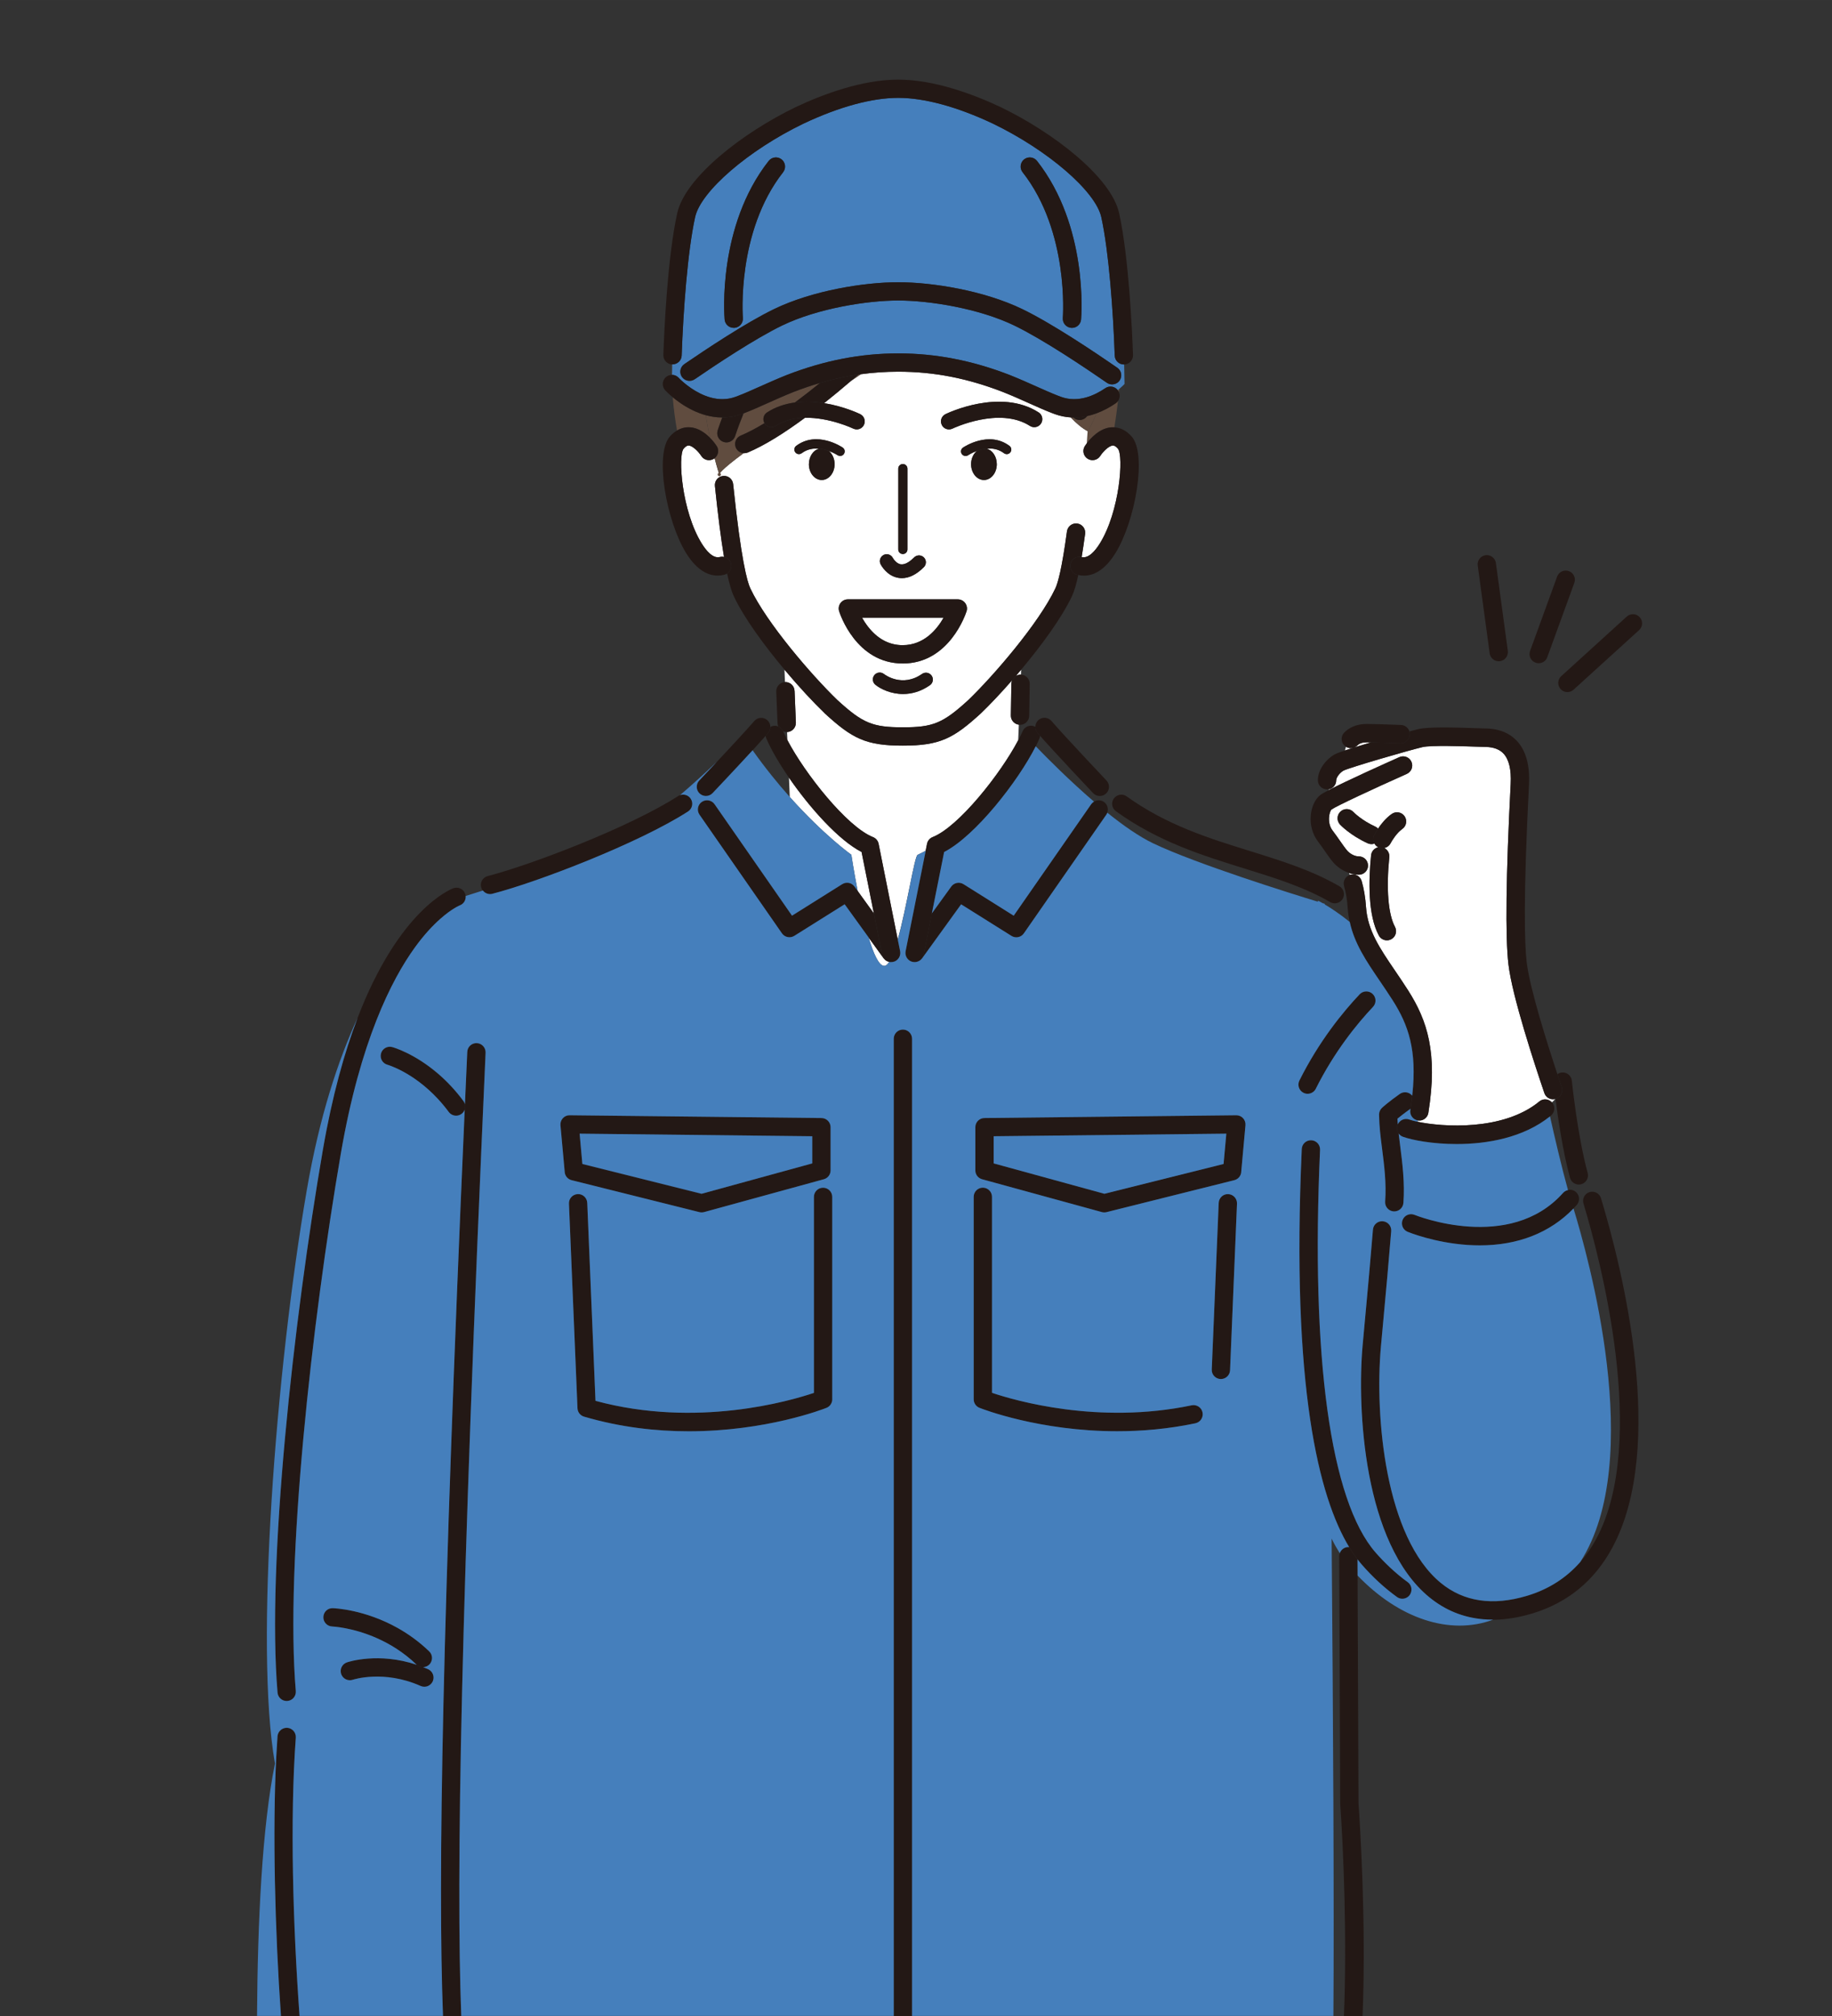 <?xml version="1.0" encoding="UTF-8"?><svg id="_レイヤー_6" xmlns="http://www.w3.org/2000/svg" width="200mm" height="220mm" viewBox="0 0 566.93 623.62"><rect x="0" y="0" width="566.93" height="623.62" fill="#333333" stroke="none"/><path d="M414.74,558.01c0-.06,0-.13,0-.19l-.31-76.39c0-.33.07-.64.17-.94-.88-1.4-1.73-2.9-2.52-4.51.48,57.1.79,113.28.55,147.64h3.29c.97-24.29-.15-51.39-1.16-65.61Z" style="fill:none;"/><path d="M243.58,226.45s-.08,0-.12,0c-.38,0-.75-.08-1.09-.22.36.84.8,1.75,1.31,2.72l-.1-2.5h0Z" style="fill:none;"/><path d="M237.15,228.45c-.12-.28-.18-.56-.2-.85-1.12,1.26-2.53,2.82-4.06,4.48,3.91,5.52,7.83,10.33,11.51,14.45l-.24-5.98c-3.04-4.42-5.53-8.7-7-12.11Z" style="fill:none;"/><path d="M213.57,132.18c2.52.19,4.63,1.74,6.09,3.2-.44-2.11-.87-4.44-1.25-6.95-2.99-.83-5.64-2.25-7.74-3.68-.96-.65-1.78-1.29-2.48-1.87.28,3.58.74,7.02,1.33,10.3,1.51-.9,2.96-1.07,4.05-.99Z" style="fill:#604c3f;"/><path d="M208.03,112.72s0,0-.01,0c-.04,0-.07-.01-.11-.01-.02,1.08-.02,2.16,0,3.25.02,0,.03,0,.05,0,.02-1.02.04-2.1.07-3.24Z" style="fill:#604c3f;"/><path d="M345.25,124.75c-1.67,1.14-3.7,2.27-5.96,3.11-1.4,3.55-2.68,5.54-2.68,5.54-.01,0-.03-.02-.05-.03-.09,1.46-.18,2.74-.24,3.75,1.2-1.59,3.98-4.67,7.6-4.94.29-.02.61-.02.94,0,.42-2.65.8-5.39,1.12-8.18-.19.28-.44.54-.74.74Z" style="fill:#604c3f;"/><path d="M346,120.81c.11.16.2.33.27.51.03-.33.06-.66.09-1-.14.12-.3.25-.45.38.03.04.06.07.09.11Z" style="fill:#604c3f;"/><path d="M275.02,297.51c-.15-.04-.29-.09-.43-.15-.05-.02-.1-.04-.15-.07-.17-.09-.34-.2-.49-.32-.02-.02-.05-.05-.07-.07-.13-.12-.25-.25-.36-.39-.02-.02-.04-.04-.06-.06l-4.67-6.46c1.49,5,3.17,8.76,4.83,8.8.52.01,1.04-.44,1.55-1.23,0,0,0,0,0,0-.05-.01-.1-.03-.15-.04Z" style="fill:#fff;"/><path d="M266.63,263.55c-7.02-3.59-16-13.59-22.47-22.99l.24,5.98c10.56,11.83,19.05,17.87,19.05,17.87,0,0,.75,5,1.96,11.19l5.02,6.95-3.8-19Z" style="fill:#fff;"/><path d="M245.89,213.71l.4,9.79c.06,1.56-1.15,2.88-2.72,2.95l.1,2.5c5.41,10.34,18.42,26.8,26.48,29.99.9.35,1.55,1.14,1.74,2.08l5.92,29.62c2.82-10.04,5.18-25.85,6.17-26.23.82-.38,1.64-.79,2.46-1.24l.43-2.15c.19-.94.84-1.73,1.74-2.08,8.06-3.19,21.07-19.65,26.48-29.99l.2-4.77c-1.41-.18-2.5-1.39-2.48-2.84l.16-9.86c0-.38.09-.73.23-1.06-3.5,4-6.89,7.57-9.65,10.23-8.49,7.76-12.67,10-24.18,10s-15.69-2.24-24.12-9.95c-.03-.03-.06-.06-.09-.09-3.47-3.34-7.95-8.15-12.4-13.44l.16,3.82h0c1.57-.06,2.88,1.15,2.95,2.72Z" style="fill:#fff;"/><path d="M315.82,208.69h.05s.05,0,.07,0l.06-1.53c-.55.66-1.1,1.31-1.65,1.95.43-.26.93-.42,1.47-.42Z" style="fill:#fff;"/><path d="M340.33,168.15c6.22-9.97,7.45-27.21,5.61-29.36-.87-1.01-1.41-.97-1.59-.96-1.28.09-3.07,1.97-3.87,3.22-.85,1.31-2.6,1.69-3.91.85-1.31-.84-1.7-2.59-.86-3.9.08-.12.29-.45.62-.88.07-1.01.15-2.29.24-3.75-1.66-.88-3.42-2.35-5.24-4.26-1.59-.1-3.24-.41-4.91-1.02-.34-.12-.68-.25-1.03-.39-2.2-.85-4.5-1.88-6.93-2.97-2.55-1.14-5.2-2.33-8.12-3.49-11.05-4.27-21.34-6.27-32.37-6.27-3.92,0-7.75.27-11.56.78-1.01.7-2.03,1.39-3.07,2.08-2.77,2.38-5.55,4.68-8.31,6.87,6.11.98,10.82,3.23,11.18,3.41,1.23.6,1.74,2.09,1.14,3.32-.43.88-1.31,1.39-2.23,1.39-.36,0-.73-.08-1.08-.25-.1-.05-7.34-3.49-14.92-3.34-6.41,4.72-12.49,8.55-17.7,10.74-.36.15-.73.22-1.1.22-.07,0-.14-.01-.21-.02-7.28,5.38-7.55,6.43-7.52,6.59,0,.02,0,.03,0,.03,0,0,0,0,0-.03-.07-.19-.67-2.02-1.45-5.03-.07.06-.13.12-.21.17-1.32.84-3.07.45-3.91-.86-.81-1.25-2.59-3.13-3.87-3.22-.18-.01-.72-.05-1.59.96-1.84,2.15-.61,19.38,5.61,29.36,1.37,2.2,3.46,4.71,5.6,4.15.43-.11.87-.11,1.28-.02-.93-5.58-1.86-12.86-2.81-21.93-.16-1.56.97-2.95,2.53-3.11,1.56-.16,2.95.97,3.11,2.53,2.43,23.41,4.36,30.23,5.3,32.22,5.08,10.77,19.1,27,26.97,34.59,7.82,7.15,10.86,8.42,20.24,8.42s12.42-1.27,20.29-8.46c7.83-7.54,21.85-23.78,26.92-34.54.77-1.63,2.01-6.01,3.58-17.61.21-1.55,1.64-2.64,3.19-2.43,1.55.21,2.64,1.64,2.43,3.19-.36,2.65-.72,5.04-1.07,7.17,2.13.54,4.22-1.96,5.59-4.16ZM292.58,128.12c.69-.34,17.01-8.14,28.84-.54,1.15.74,1.49,2.28.74,3.43-.74,1.15-2.28,1.48-3.43.75-9.46-6.09-23.84.76-23.98.83-.35.17-.72.25-1.08.25-.92,0-1.8-.51-2.23-1.4-.6-1.23-.09-2.71,1.14-3.31ZM308.47,143.58c0,2.7-1.78,4.9-3.98,4.9s-3.98-2.19-3.98-4.9c0-1.73.73-3.24,1.83-4.11-1.61.59-2.71,1.31-2.74,1.33-.24.17-.52.25-.8.25-.45,0-.9-.22-1.17-.62-.44-.65-.27-1.53.37-1.97.32-.22,7.99-5.33,14.39-.53.63.47.75,1.36.28,1.98-.47.63-1.36.75-1.98.28-1.73-1.3-3.65-1.58-5.4-1.41,1.81.46,3.17,2.43,3.17,4.79ZM246.39,137.93c6.4-4.8,14.07.31,14.39.53.65.44.82,1.32.37,1.97-.27.4-.72.62-1.17.62-.27,0-.55-.08-.79-.24-.03-.02-1.11-.73-2.71-1.31,1.08.88,1.79,2.38,1.79,4.08,0,2.7-1.78,4.9-3.98,4.9s-3.98-2.19-3.98-4.9c0-2.35,1.35-4.32,3.15-4.79-1.75-.16-3.66.12-5.38,1.41-.63.47-1.51.34-1.98-.28-.47-.63-.34-1.51.28-1.98ZM278.76,174.57c1.44.21,3.04-1.05,4.13-2.14.83-.83,2.18-.83,3.01,0,.83.83.83,2.18,0,3.01-2.27,2.27-4.54,3.41-6.79,3.41-.34,0-.68-.03-1.03-.08-3.59-.56-5.38-3.86-5.57-4.23-.54-1.04-.12-2.33.92-2.86,1.04-.53,2.31-.13,2.86.91.03.06,1,1.77,2.47,1.99ZM287.77,211.96c-2.86,2-5.73,2.72-8.31,2.72-3.77,0-6.93-1.54-8.56-2.85-.92-.73-1.06-2.07-.33-2.99.73-.91,2.06-1.06,2.98-.34.25.19,5.63,4.27,11.78-.03.96-.67,2.29-.44,2.96.52.67.96.44,2.29-.52,2.96ZM279.36,205.24c-14.48,0-19.48-15.5-19.68-16.16-.27-.86-.11-1.8.42-2.52s1.38-1.15,2.28-1.15h34.02c.9,0,1.75.43,2.29,1.16.53.73.69,1.67.42,2.53-.21.66-5.27,16.15-19.74,16.15ZM280.81,169.96c0,.78-.63,1.42-1.42,1.42s-1.42-.63-1.42-1.42v-25c0-.78.63-1.42,1.42-1.42s1.42.63,1.42,1.42v25Z" style="fill:#fff;"/><path d="M268.52,193.74c2.97,3.87,6.62,5.84,10.84,5.84,6.61,0,10.61-4.92,12.64-8.5h-25.24c.47.84,1.06,1.76,1.75,2.67Z" style="fill:#fff;"/><path d="M336.57,133.37s.03.02.05.03c0,0,1.28-1.98,2.68-5.54-.92.34-1.87.62-2.86.84-.39.57-.99,1-1.72,1.16-.2.04-.41.07-.61.07-.73,0-1.42-.29-1.93-.78-.28,0-.56-.02-.85-.04,1.82,1.91,3.58,3.38,5.24,4.26Z" style="fill:#604c3f;"/><path d="M266.4,115.76c-.26.03-.52.06-.77.1-.76.67-1.53,1.33-2.29,1.98,1.03-.69,2.05-1.39,3.07-2.08Z" style="fill:#604c3f;"/><path d="M230.11,140.18c-1.03-.08-1.98-.71-2.4-1.72-.61-1.44.07-3.11,1.52-3.71,2.27-.95,4.74-2.26,7.35-3.84-.66-1.14-.32-2.61.8-3.33,2.72-1.75,5.67-2.67,8.62-3.07,2.53-1.88,5.12-3.9,7.74-6.03-2.69.79-5.4,1.71-8.17,2.78-2.9,1.15-5.54,2.33-8.09,3.48-2.43,1.09-4.73,2.12-6.93,2.97-.15.06-.3.11-.45.17-.93,2.29-1.81,4.63-2.61,7.04-.4,1.19-1.5,1.94-2.69,1.94-.3,0-.6-.05-.9-.15-1.49-.49-2.29-2.1-1.79-3.59.45-1.34.92-2.67,1.41-3.97-1.78,0-3.49-.27-5.1-.71.38,2.51.81,4.84,1.25,6.95,1.21,1.21,1.98,2.37,2.14,2.62.79,1.24.48,2.86-.66,3.75.78,3.01,1.38,4.83,1.45,5.03-.02-.16.25-1.22,7.52-6.59Z" style="fill:#604c3f;"/><path d="M222.59,146.77s0,.03,0,.03" style="fill:none; stroke:#604c3f; stroke-linecap:round; stroke-linejoin:round;"/><path d="M300.51,143.58c0,2.7,1.78,4.9,3.98,4.9s3.98-2.19,3.98-4.9c0-2.36-1.36-4.34-3.17-4.79-1.08.1-2.09.37-2.96.69-1.1.87-1.83,2.38-1.83,4.11Z" style="fill:#231815;"/><path d="M250.32,143.58c0,2.7,1.78,4.9,3.98,4.9s3.98-2.19,3.98-4.9c0-1.71-.71-3.21-1.79-4.08-.88-.32-1.91-.6-3.01-.7-1.8.47-3.15,2.43-3.15,4.79Z" style="fill:#231815;"/><path d="M242.36,226.21s0,.01,0,.02c.34.14.7.22,1.09.22.04,0,.08,0,.12,0h0c1.56-.06,2.78-1.38,2.72-2.95l-.4-9.79c-.06-1.56-1.37-2.77-2.95-2.72h0c-1.56.06-2.78,1.38-2.72,2.95l.4,9.79c.01.35.1.68.23.99.65.27,1.2.79,1.5,1.49Z" style="fill:#231815;"/><path d="M315.82,208.69c-.54,0-1.04.16-1.47.42-.38.44-.76.87-1.13,1.3-.14.33-.22.68-.23,1.06l-.16,9.86c-.02,1.46,1.06,2.66,2.48,2.84.1.01.2.03.31.04h.05c1.54,0,2.81-1.24,2.83-2.79l.16-9.86c.02-1.54-1.19-2.81-2.72-2.87-.02,0-.05,0-.07,0h-.05Z" style="fill:#231815;"/><path d="M255.18,220.61s.06.06.09.09c8.43,7.71,12.62,9.95,24.12,9.95s15.69-2.24,24.18-10c2.76-2.65,6.15-6.23,9.65-10.23.38-.43.75-.86,1.13-1.3.55-.64,1.1-1.29,1.65-1.95,6.31-7.52,12.55-16.01,15.74-22.78.66-1.4,1.31-3.57,1.95-6.53-.12-.03-.26-.04-.38-.07-1.52-.39-2.43-1.94-2.04-3.45.39-1.52,1.94-2.43,3.45-2.04,0,0,0,0,.01,0,.36-2.14.71-4.52,1.07-7.17.21-1.55-.88-2.98-2.43-3.19-1.55-.21-2.98.88-3.19,2.43-1.57,11.6-2.82,15.98-3.58,17.61-5.08,10.76-19.1,27-26.92,34.54-7.87,7.2-10.91,8.46-20.29,8.46s-12.42-1.27-20.24-8.42c-7.88-7.58-21.9-23.82-26.97-34.59-.94-1.98-2.87-8.81-5.3-32.22-.16-1.56-1.55-2.69-3.11-2.53-1.56.16-2.69,1.56-2.53,3.11.94,9.08,1.87,16.35,2.81,21.93,1.02.21,1.89.98,2.17,2.06.31,1.21-.22,2.43-1.21,3.08.68,3.19,1.36,5.52,2.04,6.98,3.19,6.77,9.43,15.27,15.74,22.78,4.45,5.3,8.93,10.1,12.4,13.44Z" style="fill:#231815;"/><path d="M343.93,132.18c-3.62.27-6.4,3.35-7.6,4.94-.33.43-.55.76-.62.88-.84,1.32-.45,3.06.86,3.9,1.32.84,3.07.46,3.91-.85.8-1.25,2.59-3.13,3.87-3.22.18-.01.72-.05,1.59.96,1.84,2.15.61,19.38-5.61,29.36-1.37,2.2-3.46,4.69-5.59,4.16,0,0,0,0-.01,0-1.51-.39-3.06.52-3.45,2.04-.39,1.52.52,3.06,2.04,3.45.12.03.25.05.38.07.54.12,1.11.2,1.73.2,2.83,0,6.36-1.49,9.77-6.99,6.1-9.85,9.8-30.5,5.04-36-1.86-2.15-3.81-2.79-5.35-2.89-.33-.02-.65-.03-.94,0Z" style="fill:#231815;"/><path d="M226.22,174.34c-.28-1.08-1.15-1.85-2.17-2.06-.41-.09-.85-.09-1.28.02-2.14.56-4.23-1.95-5.6-4.15-6.22-9.97-7.45-27.21-5.61-29.36.87-1.01,1.41-.97,1.59-.96,1.28.09,3.06,1.97,3.87,3.22.84,1.32,2.59,1.7,3.91.86.08-.05.14-.11.21-.17,1.14-.89,1.45-2.5.66-3.75-.16-.25-.93-1.41-2.14-2.62-1.46-1.46-3.57-3.01-6.09-3.2-1.09-.08-2.53.09-4.05.99-.74.44-1.5,1.04-2.25,1.9-4.76,5.5-1.06,26.15,5.04,36,3.41,5.5,6.94,6.99,9.77,6.99.76,0,1.46-.11,2.1-.27.3-.08.57-.21.82-.37,1-.64,1.53-1.87,1.21-3.08Z" style="fill:#231815;"/><path d="M279.4,143.54c-.78,0-1.42.63-1.42,1.42v25c0,.78.63,1.42,1.42,1.42s1.42-.63,1.42-1.42v-25c0-.78-.63-1.42-1.42-1.42Z" style="fill:#231815;"/><path d="M255.03,124.71c2.75-2.19,5.54-4.49,8.31-6.87.77-.66,1.53-1.32,2.29-1.98-3.96.58-7.9,1.44-11.9,2.61-2.62,2.13-5.21,4.16-7.74,6.03,3.12-.42,6.22-.25,9.04.2Z" style="fill:#231815;"/><path d="M240.05,131.75c-1.15.74-2.69.41-3.43-.75-.02-.03-.03-.07-.05-.1-2.61,1.58-5.08,2.89-7.35,3.84-1.44.61-2.12,2.27-1.52,3.71.43,1.02,1.38,1.64,2.4,1.72.07,0,.14.02.21.02.37,0,.74-.07,1.1-.22,5.21-2.19,11.3-6.01,17.7-10.74-3.12.06-6.3.73-9.07,2.51Z" style="fill:#231815;"/><path d="M334.71,129.85c.73-.16,1.32-.59,1.72-1.16-1.29.28-2.63.46-4.01.46-.08,0-.16,0-.25-.01.52.49,1.2.78,1.93.78.2,0,.4-.02.61-.07Z" style="fill:#231815;"/><path d="M222.1,133.11c-.5,1.49.31,3.09,1.79,3.59.3.1.6.15.9.15,1.19,0,2.29-.75,2.69-1.94.8-2.41,1.68-4.75,2.61-7.04-.19.07-.39.15-.58.22-2.06.75-4.07,1.05-6.01,1.05-.49,1.31-.96,2.63-1.41,3.97Z" style="fill:#231815;"/><path d="M293.67,132.83c.36,0,.73-.08,1.08-.25.14-.07,14.52-6.91,23.98-.83,1.15.74,2.69.41,3.43-.75.74-1.15.41-2.69-.74-3.43-11.83-7.6-28.15.2-28.84.54-1.23.6-1.74,2.08-1.14,3.31.43.88,1.31,1.4,2.23,1.4Z" style="fill:#231815;"/><path d="M310.7,140.2c.63.47,1.51.34,1.98-.28.47-.63.34-1.51-.28-1.98-6.4-4.8-14.07.31-14.39.53-.65.44-.82,1.32-.37,1.97.27.4.72.62,1.17.62.27,0,.55-.08.8-.25.03-.02,1.13-.74,2.74-1.33.87-.32,1.88-.59,2.96-.69,1.75-.17,3.67.11,5.4,1.41Z" style="fill:#231815;"/><path d="M245.99,124.5c-2.95.4-5.9,1.32-8.62,3.07-1.12.72-1.46,2.19-.8,3.33.02.03.03.07.05.1.74,1.15,2.27,1.49,3.43.75,2.76-1.78,5.94-2.45,9.07-2.51,7.58-.15,14.82,3.29,14.92,3.34.35.17.72.25,1.08.25.92,0,1.8-.51,2.23-1.39.6-1.23.09-2.72-1.14-3.32-.36-.18-5.08-2.43-11.18-3.41-2.81-.45-5.92-.62-9.04-.2Z" style="fill:#231815;"/><path d="M248.09,140.2c1.72-1.29,3.63-1.57,5.38-1.41,1.1.1,2.13.38,3.01.7,1.59.58,2.68,1.29,2.71,1.31.24.16.52.24.79.24.45,0,.9-.22,1.17-.62.44-.65.27-1.53-.37-1.97-.32-.22-7.99-5.33-14.39-.53-.63.47-.75,1.36-.28,1.98.47.63,1.36.75,1.98.28Z" style="fill:#231815;"/><path d="M337.67,248.77l-23.97,34.48-15.53-9.75c-1.27-.79-2.93-.47-3.8.74l-6,8.3-2.56,12.79c-.09.44-.28.83-.54,1.17.02-.02.04-.04.06-.06l12.08-16.72,15.58,9.77c1.28.8,2.97.46,3.83-.78l25.51-36.7c.14-.2.24-.41.32-.63.44-1.18.06-2.56-1.03-3.31-.95-.66-2.15-.65-3.07-.1-.33.2-.63.47-.87.81Z" style="fill:#231815;"/><path d="M284.91,296.89s-.05.05-.08.07c.03-.02.05-.05.08-.07Z" style="fill:#231815;"/><path d="M280.64,296.3c-.05-.08-.09-.16-.13-.25.04.08.08.17.13.25Z" style="fill:#231815;"/><path d="M280.2,294.74c0-.11.02-.21.03-.32-.01.11-.03.21-.03.32Z" style="fill:#231815;"/><path d="M284.35,297.28s-.1.05-.15.07c.05-.02.1-.04.15-.07Z" style="fill:#231815;"/><path d="M280.24,295.29c-.02-.09-.02-.18-.03-.27,0,.09.01.18.03.27Z" style="fill:#231815;"/><path d="M280.39,295.81c-.03-.08-.05-.17-.08-.25.02.09.05.17.08.25Z" style="fill:#231815;"/><path d="M282.38,297.53c-.13-.03-.25-.07-.37-.11.12.05.24.08.37.11Z" style="fill:#231815;"/><path d="M280.98,296.73c-.06-.07-.11-.14-.17-.21.06.07.11.14.17.21Z" style="fill:#231815;"/><path d="M281.37,297.08s.02.01.03.02c-.06-.04-.12-.1-.17-.14.05.04.09.09.14.12Z" style="fill:#231815;"/><path d="M281.86,297.36c-.11-.05-.21-.11-.31-.17.1.06.2.12.31.17Z" style="fill:#231815;"/><path d="M283.03,297.62s0,0,0,0c-.17,0-.34-.02-.51-.05.17.03.34.05.51.05Z" style="fill:#231815;"/><path d="M283.77,297.51c-.05.01-.1.03-.16.04.05-.01.1-.03.16-.04Z" style="fill:#231815;"/><path d="M288.63,258.94c-.89.35-1.55,1.14-1.74,2.08l-.43,2.15-6.21,31.05c-.01.07-.01.13-.02.2-.01.11-.03.21-.03.32,0,.09,0,.18.02.28,0,.09.01.18.03.27.02.09.05.18.07.27.02.09.05.17.08.25.03.08.08.16.12.24.04.08.08.17.13.25.05.08.11.15.17.22.06.07.11.14.17.21.08.08.16.15.25.22.06.05.11.1.17.14.05.03.1.06.14.09.1.06.2.12.31.17.05.02.1.04.16.06.12.05.24.08.37.11.03,0,.06.02.09.03.02,0,.03,0,.05,0,.17.03.34.05.51.05,0,0,0,0,0,0,.2,0,.39-.03.59-.07.05-.01.1-.03.16-.04.15-.04.29-.09.42-.15.05-.02.1-.04.15-.07.17-.09.34-.2.49-.32.03-.02.05-.05.08-.07.13-.12.25-.24.36-.38.26-.33.45-.73.54-1.17l2.56-12.79,3.8-19c9.59-4.91,22.84-21.78,28.35-32.71.42-.83.8-1.63,1.12-2.39.12-.28.18-.56.2-.85-.27-.31-.53-.6-.76-.87-.47-.54-.68-1.21-.68-1.87-.08-.05-.16-.1-.25-.14-1.43-.62-3.1.05-3.72,1.49-.36.85-.81,1.77-1.32,2.74-5.41,10.34-18.42,26.8-26.48,29.99Z" style="fill:#231815;"/><path d="M482.94,213.16c.56.62,1.33.93,2.1.93.68,0,1.36-.24,1.91-.74l20.28-18.43c1.16-1.05,1.24-2.85.19-4-1.05-1.16-2.84-1.24-4-.19l-20.28,18.43c-1.16,1.05-1.24,2.85-.19,4Z" style="fill:#231815;"/><path d="M475.19,204.99c.32.12.65.17.97.17,1.16,0,2.25-.71,2.66-1.87l8.37-22.99c.54-1.47-.22-3.1-1.69-3.63-1.47-.54-3.1.22-3.63,1.69l-8.37,22.99c-.54,1.47.22,3.1,1.69,3.63Z" style="fill:#231815;"/><path d="M460.99,202.1c.19,1.42,1.41,2.45,2.8,2.45.13,0,.26,0,.39-.03,1.55-.21,2.64-1.64,2.43-3.19l-3.69-27.16c-.21-1.55-1.65-2.64-3.19-2.43-1.55.21-2.64,1.64-2.43,3.19l3.69,27.16Z" style="fill:#231815;"/><path d="M150.25,325.66c.07-1.56-1.14-2.89-2.71-2.96-1.58-.08-2.89,1.14-2.96,2.71-.25,5.49-.49,10.88-.72,16.19.14.55.12,1.13-.07,1.67-6.94,158.3-8.35,238.03-6.72,280.35h5.65c-1.65-43.09-.14-126.8,7.53-297.96Z" style="fill:#231815;"/><path d="M417.52,478.61c-.09,0-.17-.03-.26-.03h-.01c-1.23,0-2.27.8-2.65,1.91-.1.3-.17.61-.17.94l.31,76.39c0,.06,0,.13,0,.19,1.01,14.22,2.13,41.32,1.16,65.61h5.76c1.18-28.95-.84-59.95-1.26-65.92l-.29-70.3-.02-5.02c-.86-1.11-1.72-2.37-2.58-3.77Z" style="fill:#231815;"/><path d="M301.83,348.68v13.37c0,1.28.85,2.4,2.08,2.73l37.06,10.16c.25.07.5.1.75.1.23,0,.46-.03.69-.08l39.56-9.89c1.17-.29,2.03-1.29,2.14-2.49l1.32-14.5c.07-.8-.2-1.59-.74-2.18-.55-.59-1.3-.92-2.11-.91l-77.94.86c-1.55.02-2.8,1.28-2.8,2.83ZM307.5,351.48l71.99-.8-.85,9.37-36.88,9.22-34.26-9.4v-8.4Z" style="fill:#231815;"/><path d="M380.09,369.38c-1.56-.09-2.88,1.15-2.95,2.71l-2.15,51.54c-.07,1.56,1.15,2.88,2.71,2.95.04,0,.08,0,.12,0,1.51,0,2.77-1.19,2.83-2.72l2.15-51.54c.07-1.56-1.15-2.88-2.71-2.95Z" style="fill:#231815;"/><path d="M368.78,434.72c-28.95,6.07-54.89-1.53-61.79-3.86v-60.63c0-1.57-1.27-2.83-2.83-2.83s-2.83,1.27-2.83,2.83v62.63c0,1.16.71,2.21,1.79,2.64.96.38,18.62,7.24,42.6,7.24,7.56,0,15.75-.68,24.24-2.46,1.53-.32,2.51-1.82,2.19-3.36-.32-1.53-1.82-2.51-3.36-2.19Z" style="fill:#231815;"/><path d="M176.89,365.07l39.56,9.89c.23.06.46.08.69.08.25,0,.5-.03.75-.1l37.06-10.16c1.23-.34,2.08-1.46,2.08-2.73v-13.37c0-1.55-1.25-2.82-2.8-2.83l-77.94-.86c-.81-.02-1.57.32-2.11.91-.54.59-.81,1.38-.74,2.18l1.32,14.5c.11,1.2.97,2.2,2.14,2.49ZM251.36,351.48v8.4l-34.26,9.4-36.88-9.22-.85-9.37,71.99.8Z" style="fill:#231815;"/><path d="M254.71,367.4c-1.57,0-2.83,1.27-2.83,2.83v60.63c-7.35,2.49-36.28,10.96-67.6,2.46l-2.55-61.24c-.07-1.56-1.39-2.79-2.95-2.71-1.56.07-2.78,1.39-2.71,2.95l2.64,63.29c.05,1.21.87,2.26,2.03,2.6,11.4,3.34,22.45,4.53,32.42,4.53,23.91,0,41.56-6.84,42.6-7.25,1.08-.43,1.79-1.47,1.79-2.64v-62.63c0-1.57-1.27-2.83-2.83-2.83Z" style="fill:#231815;"/><path d="M151.64,276.58c.23,0,.47-.03.71-.09,13.94-3.6,45.21-15.59,60.56-25.46,1.32-.85,1.7-2.6.85-3.92-.72-1.13-2.11-1.56-3.32-1.14-.21.07-.41.16-.6.29-14.9,9.58-45.32,21.23-58.91,24.74-1.52.39-2.43,1.94-2.04,3.45.1.39.28.73.52,1.03.53.68,1.35,1.1,2.22,1.1Z" style="fill:#231815;"/><path d="M321.84,227.6c5,5.65,15.96,17.23,16.45,17.75.56.59,1.31.88,2.06.88.7,0,1.4-.26,1.95-.78,1.14-1.08,1.19-2.87.11-4.01-.12-.13-12.59-13.3-17.04-18.43-1.03-1.18-2.82-1.31-4-.29-.64.56-.96,1.34-.97,2.13,0,.66.21,1.33.68,1.87.23.27.49.56.76.87Z" style="fill:#231815;"/><path d="M279.4,318.51c-1.57,0-2.83,1.27-2.83,2.83v302.28h5.67v-302.28c0-1.57-1.27-2.83-2.83-2.83Z" style="fill:#231815;"/><path d="M403.39,338.05c.41.2.84.3,1.27.3,1.04,0,2.04-.57,2.54-1.57,5.79-11.59,12.82-20.16,17.7-25.32,1.08-1.14,1.03-2.93-.11-4.01-1.14-1.08-2.93-1.02-4.01.11-5.14,5.43-12.54,14.47-18.65,26.68-.7,1.4-.13,3.1,1.27,3.8Z" style="fill:#231815;"/><path d="M273.43,171.67c-1.04.54-1.46,1.82-.92,2.86.19.37,1.98,3.67,5.57,4.23.34.05.68.08,1.03.08,2.24,0,4.52-1.14,6.79-3.41.83-.83.83-2.18,0-3.01-.83-.83-2.18-.83-3.01,0-1.09,1.09-2.69,2.35-4.13,2.14-1.47-.22-2.44-1.93-2.47-1.99-.54-1.04-1.82-1.44-2.86-.91Z" style="fill:#231815;"/><path d="M285.34,208.47c-6.15,4.31-11.53.23-11.78.03-.92-.73-2.25-.58-2.98.34-.73.92-.59,2.25.33,2.99,1.63,1.31,4.79,2.85,8.56,2.85,2.58,0,5.44-.72,8.31-2.72.96-.67,1.2-2,.52-2.96-.67-.96-2-1.2-2.96-.52Z" style="fill:#231815;"/><path d="M299.11,189.09c.27-.86.12-1.8-.42-2.53-.53-.73-1.38-1.16-2.29-1.16h-34.02c-.9,0-1.75.43-2.28,1.15s-.69,1.66-.42,2.52c.21.66,5.21,16.16,19.68,16.16s19.53-15.49,19.74-16.15ZM279.36,199.57c-4.23,0-7.87-1.96-10.84-5.84-.7-.91-1.28-1.83-1.75-2.67h25.24c-2.04,3.59-6.03,8.5-12.64,8.5Z" style="fill:#231815;"/><path d="M274.45,297.28s.1.04.15.07c-.05-.02-.1-.04-.15-.07Z" style="fill:#231815;"/><path d="M273.95,296.96s-.05-.05-.07-.07c.02.02.05.05.07.07Z" style="fill:#231815;"/><path d="M273.52,296.5c-.26-.33-.45-.72-.54-1.16l-2.56-12.79-5.02-6.95-.98-1.35c-.88-1.21-2.54-1.54-3.8-.74l-15.54,9.75-23.97-34.48c-.89-1.28-2.66-1.6-3.95-.71-1.29.89-1.6,2.66-.71,3.95l25.51,36.7c.86,1.24,2.55,1.59,3.83.78l15.58-9.77,7.41,10.26,4.67,6.46s.04.04.06.06Z" style="fill:#231815;"/><path d="M275.02,297.51c.05.01.1.03.15.04-.05-.01-.1-.03-.15-.04Z" style="fill:#231815;"/><path d="M277.98,296.52c-.06.07-.11.14-.17.21.06-.07.11-.14.17-.21Z" style="fill:#231815;"/><path d="M278.28,296.06c-.04.08-.08.17-.13.25.05-.08.09-.16.13-.25Z" style="fill:#231815;"/><path d="M277.42,297.08c.05-.04.09-.08.14-.12-.06.05-.11.1-.17.14.01,0,.02-.01.03-.02Z" style="fill:#231815;"/><path d="M278.56,294.42c.01.11.03.21.03.32,0-.11-.02-.21-.03-.32Z" style="fill:#231815;"/><path d="M278.48,295.56c-.02.09-.05.17-.08.25.03-.08.05-.17.08-.25Z" style="fill:#231815;"/><path d="M278.58,295.02c0,.09-.01.18-.03.27.02-.09.02-.18.03-.27Z" style="fill:#231815;"/><path d="M275.77,297.62c.17,0,.34-.02.51-.05-.17.03-.34.05-.51.05,0,0,0,0,0,0Z" style="fill:#231815;"/><path d="M277.24,297.19c-.1.06-.2.12-.31.17.11-.05.21-.11.31-.17Z" style="fill:#231815;"/><path d="M276.78,297.42c-.12.05-.24.08-.37.11.12-.03.25-.07.37-.11Z" style="fill:#231815;"/><path d="M236.95,227.6c.03.28.08.57.2.85,1.47,3.42,3.96,7.7,7,12.11,6.47,9.39,15.45,19.39,22.47,22.99l3.8,19,2.56,12.79c.09.44.28.83.54,1.16.11.14.23.27.36.39.02.02.05.05.07.07.15.13.32.23.49.32.05.02.1.04.15.07.14.06.28.11.43.15.05.01.1.03.15.04,0,0,0,0,0,0,.19.04.38.07.58.07,0,0,0,0,0,0,.17,0,.34-.02.51-.05.02,0,.03,0,.05,0,.03,0,.06-.02.09-.03.13-.03.25-.07.37-.11.05-.02.11-.04.16-.06.11-.05.21-.11.31-.17.05-.03.1-.06.14-.09.06-.04.12-.1.17-.14.09-.07.17-.14.25-.22.06-.07.11-.14.17-.21.06-.07.12-.14.17-.22.05-.08.09-.16.13-.25.04-.08.08-.16.12-.24.03-.08.05-.17.08-.25.03-.09.05-.18.07-.27.02-.09.02-.18.03-.27,0-.09.02-.18.02-.28,0-.11-.02-.21-.03-.32,0-.07,0-.13-.02-.2l-.72-3.58-5.92-29.62c-.19-.94-.84-1.73-1.74-2.08-8.06-3.19-21.07-19.65-26.48-29.99-.5-.96-.95-1.88-1.31-2.72,0,0,0-.01,0-.02-.3-.7-.85-1.21-1.5-1.49-.69-.29-1.48-.31-2.22,0-.09.04-.16.09-.25.14,0,.66-.21,1.33-.68,1.87-.23.27-.49.56-.76.87Z" style="fill:#231815;"/><path d="M216.49,245.46c.55.52,1.25.78,1.95.78.75,0,1.5-.3,2.06-.88.38-.4,7.08-7.47,12.39-13.26,1.53-1.67,2.94-3.22,4.06-4.48.27-.31.53-.6.76-.87.47-.54.68-1.21.68-1.87,0-.79-.32-1.57-.97-2.13-1.18-1.03-2.97-.9-4,.29-2.52,2.91-7.61,8.39-11.58,12.63-3.03,3.24-5.41,5.75-5.46,5.8-1.08,1.14-1.03,2.93.11,4.01Z" style="fill:#231815;"/><path d="M141.13,345.15c.59,0,1.18-.18,1.68-.56.47-.35.8-.81.98-1.32.19-.53.22-1.11.07-1.67-.09-.34-.24-.68-.46-.98-2.55-3.44-5.23-6.21-7.81-8.43-7.33-6.31-13.86-8.17-14.22-8.27-1.51-.42-3.07.47-3.48,1.98-.41,1.51.47,3.07,1.98,3.48.09.02,7.89,2.25,15.62,10.56,1.13,1.22,2.26,2.56,3.36,4.05.56.75,1.41,1.15,2.28,1.15Z" style="fill:#231815;"/><path d="M85.87,523.6c.13,1.48,1.36,2.6,2.82,2.6.08,0,.16,0,.24-.01,1.56-.13,2.72-1.5,2.59-3.06-3.33-39.29,4.9-113.77,13.95-166.35,5.97-34.68,15.71-53.73,22.83-63.59,2.96-4.11,5.72-6.99,7.99-8.99,3.51-3.09,5.87-4.07,5.98-4.12,1.22-.45,1.93-1.66,1.82-2.9-.02-.24-.06-.48-.15-.72-.53-1.47-2.16-2.23-3.63-1.7-.87.32-16.77,6.53-29.65,40.11-4.09,10.66-7.88,24.08-10.78,40.95-9.11,52.92-17.38,128-14.01,167.79Z" style="fill:#231815;"/><path d="M91.53,537.55c.11-1.56-1.06-2.92-2.62-3.04-.27-.02-.53.01-.78.06-1.21.25-2.16,1.26-2.26,2.56-.15,2.09-.29,4.28-.4,6.54-1.16,22.75-.4,53.42,1.46,79.95h5.76c-2.03-27.63-3.02-60.84-1.16-86.07Z" style="fill:#231815;"/><path d="M132.49,516.34c-.52-.23-1.03-.44-1.53-.64-.03,0-.06,0-.08,0-.68,0-1.35-.25-1.89-.73-11.84-3.98-21.2-.9-21.63-.75-1.48.5-2.27,2.12-1.77,3.6.5,1.48,2.11,2.27,3.6,1.77.09-.03,9.57-3.16,21,1.93.37.17.77.24,1.15.24.77,0,1.51-.32,2.04-.88.22-.23.41-.5.55-.81.48-1.07.23-2.28-.52-3.08-.25-.27-.56-.5-.92-.66Z" style="fill:#231815;"/><path d="M128.99,514.98c.54.48,1.21.73,1.89.73.03,0,.06,0,.08,0,.71-.02,1.42-.3,1.96-.86.23-.24.39-.51.52-.79.34-.74.35-1.59.02-2.33-.14-.32-.35-.63-.62-.89-3.2-3.08-6.57-5.45-9.83-7.28-10.22-5.71-19.5-6.08-20.01-6.09-1.6-.05-2.86,1.18-2.92,2.74-.05,1.56,1.18,2.87,2.74,2.92.09,0,6.32.27,13.87,3.63,3.94,1.75,8.24,4.34,12.22,8.17.02.02.05.04.08.06Z" style="fill:#231815;"/><path d="M344.69,246.99c-.91,1.27-.62,3.04.65,3.96,13.14,9.45,26.7,13.66,39.82,17.73,9.52,2.96,18.52,5.75,26.48,10.37.45.26.94.38,1.42.38.98,0,1.93-.51,2.46-1.41.78-1.35.32-3.09-1.03-3.87-8.52-4.93-17.81-7.82-27.64-10.88-12.68-3.94-25.8-8.01-38.19-16.92-1.27-.91-3.04-.62-3.96.65Z" style="fill:#231815;"/><path d="M421.38,272.54c.7,2.44,1.14,5.05,1.34,7.99.5,7.29,4.22,12.76,8.94,19.69,1.33,1.95,2.7,3.97,4.11,6.18,5.9,9.28,9.23,19.26,6.25,37.85-.22,1.39-1.43,2.39-2.79,2.39-.15,0-.3-.01-.45-.04-.01,0-.02,0-.04,0-.03.14-.05.27-.08.41,7.78,1.65,26.54,2.91,37.71-6.28,1.17-.97,2.88-.82,3.89.29.35-.34.7-.69,1.04-1.06-.23.06-.47.1-.7.1-1.18,0-2.28-.74-2.68-1.92-2.95-8.67-9.95-29.89-11.11-39.75-1.01-8.58-.78-27.4.68-55.91.23-4.42-.53-7.58-2.25-9.39-1.74-1.83-4.3-2.04-6.07-2.04-.37,0-1.25-.03-2.45-.07-3.79-.13-13.88-.48-16.52.14-4.32,1.02-22.59,6.33-24.42,7.26-1.27.7-2.29,2.23-2.28,3.01.01,1.41-1,2.58-2.35,2.81.02.07.03.14.05.22,5.56-2.9,17.62-8.31,21.83-10.19,1.43-.64,3.11,0,3.74,1.44.64,1.43,0,3.11-1.44,3.74-10.35,4.61-21.88,9.99-23.27,11-.67.53-1.55,4.11.31,6.53.8,1.04,1.54,2.11,2.26,3.14.81,1.16,1.57,2.25,2.2,2.99.78.92,2.22,1.86,3.67,1.86,1.57,0,2.83,1.27,2.83,2.83s-1.27,2.83-2.83,2.83c-1.07,0-2.08-.2-3.03-.52.09.2.17.4.25.61.05-.02.09-.04.14-.06,1.51-.43,3.08.44,3.51,1.94ZM423.25,260.86c-5.41-2.46-8.44-5.67-8.57-5.8-1.07-1.14-1.01-2.94.14-4.01,1.14-1.07,2.93-1.01,4,.13.06.07,2.49,2.57,6.78,4.52.34.15.62.37.86.62.95-1.4,2.41-3.25,4.25-4.54,1.29-.89,3.05-.58,3.95.71.89,1.29.58,3.05-.71,3.95-1.7,1.18-3.2,3.61-3.63,4.44-.41.78-1.14,1.28-1.94,1.45,1.02.51,1.68,1.61,1.56,2.81-.99,9.8-.35,17.66,1.75,21.56.74,1.38.23,3.1-1.15,3.84-.43.23-.89.34-1.34.34-1.01,0-1.99-.54-2.5-1.49-3.42-6.34-3.19-16.99-2.4-24.82.13-1.26,1.05-2.23,2.23-2.48,0,0-.02,0-.03-.01-.51-.26-.9-.66-1.16-1.12-.29.1-.6.16-.91.16-.39,0-.79-.08-1.17-.25Z" style="fill:#fff;"/><path d="M422.92,229.63c-1.29,0-2.24.32-2.88.97-.55.56-1.28.84-2.01.84-.52,0-1.03-.15-1.49-.43-.15.4-.26.79-.34,1.16,2.15-.72,5.09-1.62,8.15-2.53-.53,0-1.02-.01-1.42-.01Z" style="fill:#fff;"/><path d="M428.65,371.68c-.11,1.56,1.06,2.92,2.62,3.03.07,0,.14,0,.21,0,1.47,0,2.72-1.14,2.82-2.63.45-6.27-.32-12.3-1-17.61-.17-1.31-.33-2.59-.47-3.84-.53-.73-.7-1.71-.37-2.62.03-.07.07-.14.1-.21-.05-.6-.08-1.18-.11-1.75.84-.7,2.21-1.78,3.99-3.03.01,0,.02-.02.03-.03.22-1.41.4-2.76.54-4.06-.05-.06-.09-.11-.14-.17-.95-1.01-2.52-1.21-3.69-.39-3.4,2.39-5.41,4.21-5.5,4.29-.59.54-.93,1.3-.93,2.1,0,.17.01.34.02.51.04,3.09.46,6.41.9,9.92.68,5.3,1.38,10.78.97,16.49Z" style="fill:#231815;"/><path d="M472.5,493.68c-10.57,3.16-19.52,1.83-26.59-3.95-17.2-14.05-20.54-51.42-18.59-73.1.24-2.63.51-5.56.8-8.71.76-8.22,1.62-17.54,2.39-27.06.13-1.56-1.04-2.93-2.6-3.05-1.56-.14-2.93,1.04-3.05,2.6-.77,9.49-1.63,18.79-2.39,27-.29,3.15-.56,6.09-.8,8.72-1.77,19.69.26,61.34,20.65,78,4.88,3.99,10.44,6.25,16.61,6.79.95.08,1.92.13,2.91.13.08,0,.16,0,.23,0,3.8-.03,7.82-.66,12.05-1.93,10.96-3.28,19.33-10.14,24.85-20.41,16.82-31.25,3.14-85.98-3.53-108.06-.45-1.5-2.03-2.34-3.53-1.89-1.5.45-2.35,2.03-1.89,3.53,5.04,16.7,20.22,73.53,3.96,103.73-1.44,2.67-3.1,5.07-4.97,7.2-4.36,4.97-9.89,8.48-16.51,10.46Z" style="fill:#231815;"/><path d="M481.53,339.89c-.05.02-.11.03-.16.04.76,6,2.25,16.18,4.48,24.4.34,1.26,1.49,2.09,2.73,2.09.25,0,.5-.03.75-.1,1.51-.41,2.4-1.97,1.99-3.48-3.19-11.74-4.88-28.37-4.9-28.54-.16-1.56-1.54-2.69-3.1-2.54-.52.05-.98.25-1.37.53.54,1.62,1,2.99,1.34,4,.5,1.48-.29,3.09-1.77,3.6Z" style="fill:#231815;"/><path d="M430.99,309.43c4.84,7.6,7.56,15.38,6.06,29.24,0,.08-.02.17-.03.25-.15,1.3-.32,2.65-.54,4.06-.02.12-.03.23-.05.35-.25,1.53.79,2.97,2.31,3.24.01,0,.02,0,.04,0,.15.02.3.04.45.04,1.37,0,2.57-.99,2.79-2.39,2.97-18.59-.35-28.57-6.25-37.85-1.4-2.21-2.78-4.22-4.11-6.18-4.71-6.93-8.44-12.4-8.94-19.69-.2-2.93-.64-5.55-1.34-7.99-.43-1.5-2-2.37-3.51-1.94-.05.01-.09.04-.14.06-1.41.49-2.22,2-1.8,3.45.59,2.05.96,4.28,1.13,6.8.1,1.48.32,2.89.61,4.25,1.47,6.73,5.14,12.14,9.29,18.24,1.3,1.92,2.65,3.9,4.01,6.03Z" style="fill:#231815;"/><path d="M423.35,267.73c0-1.57-1.27-2.83-2.83-2.83-1.45,0-2.89-.93-3.67-1.86-.63-.74-1.39-1.84-2.2-2.99-.72-1.03-1.46-2.09-2.26-3.14-1.86-2.42-.98-6-.31-6.53,1.39-1.01,12.92-6.39,23.27-11,1.43-.64,2.07-2.31,1.44-3.74-.64-1.43-2.31-2.07-3.74-1.44-4.21,1.88-16.28,7.29-21.83,10.19-1.28.67-2.21,1.2-2.63,1.53-3.32,2.62-4.37,9.65-.69,14.44.72.94,1.43,1.96,2.11,2.94.88,1.27,1.72,2.46,2.52,3.41,1.09,1.29,2.85,2.63,4.97,3.34.94.32,1.95.52,3.03.52,1.57,0,2.83-1.27,2.83-2.83Z" style="fill:#231815;"/><path d="M413.5,241.36c0-.79,1.02-2.31,2.28-3.01,1.83-.93,20.1-6.24,24.42-7.26,2.64-.62,12.73-.27,16.52-.14,1.2.04,2.08.07,2.45.07,1.78,0,4.34.21,6.07,2.04,1.72,1.81,2.48,4.97,2.25,9.39-1.46,28.51-1.69,47.33-.68,55.91,1.16,9.86,8.15,31.08,11.11,39.75.4,1.18,1.5,1.92,2.68,1.92.23,0,.46-.04.7-.1.02,0,.04,0,.06-.02.05-.01.11-.02.16-.04,1.48-.5,2.27-2.12,1.77-3.6-.34-1-.8-2.37-1.34-4-3.03-9.12-8.54-26.46-9.5-34.59-.67-5.69-1.09-19.84.71-54.96.31-6.03-.97-10.6-3.8-13.59-3.61-3.8-8.56-3.8-10.18-3.8-.34,0-1.15-.03-2.26-.07-7.08-.25-14.9-.45-18.02.28-.49.11-1.46.37-2.74.71.09.3.14.61.13.94-.06,1.56-1.39,2.78-2.95,2.72-4.04-.16-7-.26-9.01-.29-3.06.91-6,1.81-8.15,2.53-1.53.51-2.65.94-3.13,1.2-2.62,1.46-5.26,4.69-5.22,8.04.02,1.56,1.28,2.8,2.83,2.8h.03c.16,0,.31-.03.46-.05,1.34-.23,2.36-1.41,2.35-2.81Z" style="fill:#231815;"/><path d="M420.03,230.6c.65-.65,1.59-.97,2.88-.97.4,0,.88,0,1.42.01,2.02.03,4.98.13,9.01.29,1.56.07,2.88-1.15,2.95-2.72.01-.33-.04-.64-.13-.94-.34-1.12-1.35-1.96-2.59-2.01-5.18-.21-8.67-.31-10.66-.31-3.54,0-5.72,1.44-6.91,2.65-1.1,1.11-1.09,2.91.02,4.01.16.15.33.28.51.39.46.28.97.43,1.49.43.73,0,1.46-.28,2.01-.84Z" style="fill:#231815;"/><path d="M476.37,340.71c-11.17,9.2-29.93,7.93-37.71,6.28-1.09-.23-1.97-.47-2.58-.69-1.4-.5-2.92.17-3.53,1.5-.03.07-.07.13-.1.21-.33.92-.16,1.89.37,2.62.32.45.78.8,1.33,1,2.94,1.06,9.24,2.25,16.62,2.25,9.43,0,20.63-1.95,28.88-8.56.1-.08.21-.15.31-.24,1.21-1,1.38-2.78.39-3.99-.03-.04-.06-.06-.1-.09-1.01-1.11-2.72-1.26-3.89-.29Z" style="fill:#231815;"/><path d="M426.52,262.09c-1.18.25-2.1,1.22-2.23,2.48-.79,7.82-1.01,18.48,2.4,24.82.51.95,1.49,1.49,2.5,1.49.45,0,.91-.11,1.34-.34,1.38-.74,1.89-2.46,1.15-3.84-2.1-3.9-2.74-11.76-1.75-21.56.12-1.21-.54-2.3-1.56-2.81-.19.04-.38.08-.58.08-.43,0-.87-.1-1.27-.31Z" style="fill:#231815;"/><path d="M425.33,260.96c-.45-.8-.51-1.81-.05-2.69.09-.18.5-.95,1.18-1.95-.24-.25-.53-.46-.86-.62-4.29-1.95-6.71-4.45-6.78-4.52-1.07-1.14-2.86-1.2-4-.13-1.14,1.07-1.2,2.86-.14,4.01.13.14,3.16,3.34,8.57,5.8.38.17.78.25,1.17.25.31,0,.62-.06.91-.16Z" style="fill:#231815;"/><path d="M425.33,260.96c.26.46.65.86,1.16,1.12,0,0,.02,0,.03.01.41.21.84.31,1.27.31.2,0,.39-.04.58-.08.8-.17,1.53-.66,1.94-1.45.43-.83,1.94-3.26,3.63-4.44,1.29-.89,1.6-2.66.71-3.95-.89-1.28-2.66-1.6-3.95-.71-1.85,1.28-3.31,3.13-4.25,4.54-.67,1-1.08,1.77-1.18,1.95-.45.88-.4,1.89.05,2.69Z" style="fill:#231815;"/><path d="M437.76,375.79c-1.44-.6-3.1.09-3.7,1.53-.6,1.45.09,3.1,1.53,3.7.33.14,8.3,3.4,18.66,4.08,1.26.08,2.5.12,3.71.12,11.8,0,21.73-3.91,28.96-11.4.34-.35.68-.7,1.01-1.07,1.04-1.17.94-2.96-.23-4-.7-.62-1.62-.83-2.47-.65-.57.12-1.11.41-1.53.88-16.54,18.55-45.53,6.96-45.94,6.79Z" style="fill:#231815;"/><path d="M421.4,483.98c3.38,3.88,7.05,7.26,10.9,10.04.5.36,1.08.54,1.66.54.88,0,1.75-.41,2.3-1.18.09-.12.15-.25.22-.38.62-1.22.29-2.75-.86-3.58-1.91-1.37-3.76-2.93-5.56-4.62-1.51-1.42-2.98-2.93-4.39-4.55-13.97-16.02-20.06-60.25-17.17-124.55.07-1.56-1.14-2.89-2.7-2.96-1.59-.06-2.89,1.14-2.96,2.7-3.34,74.03,5.36,107.82,14.68,123.16.86,1.41,1.72,2.66,2.58,3.77.44.57.87,1.1,1.3,1.6Z" style="fill:#231815;"/><polygon points="307.5 359.88 341.76 369.28 378.65 360.06 379.5 350.68 307.5 351.48 307.5 359.88" style="fill:#457fbc;"/><polygon points="217.1 369.28 251.36 359.88 251.36 351.48 179.37 350.68 180.22 360.06 217.1 369.28" style="fill:#457fbc;"/><path d="M320.52,230.84c-5.51,10.93-18.76,27.8-28.35,32.71l-3.8,19,6-8.3c.87-1.21,2.54-1.53,3.8-.74l15.53,9.75,23.97-34.48c.24-.34.54-.61.87-.81-7.45-6.39-14.29-13.26-18.03-17.13Z" style="fill:#457fbc;"/><path d="M436.47,342.99s-.02.02-.03.03c-1.78,1.25-3.15,2.34-3.99,3.03.02.57.06,1.16.11,1.75.61-1.33,2.13-2,3.53-1.5.61.22,1.49.46,2.58.69.03-.14.05-.27.08-.41-1.53-.26-2.56-1.7-2.31-3.24.02-.12.03-.23.05-.35Z" style="fill:#457fbc;"/><path d="M486.92,373.84c-7.23,7.49-17.16,11.4-28.96,11.4-1.22,0-2.45-.04-3.71-.12-10.36-.69-18.33-3.95-18.66-4.08-1.45-.6-2.13-2.26-1.53-3.7.6-1.45,2.26-2.13,3.7-1.53.41.17,29.4,11.76,45.94-6.79.42-.47.96-.76,1.53-.88-1.96-7.06-4.11-16.3-5.57-22.8-8.25,6.62-19.45,8.56-28.88,8.56-7.38,0-13.68-1.19-16.62-2.25-.56-.2-1.01-.56-1.33-1,.14,1.24.3,2.52.47,3.84.68,5.32,1.45,11.34,1,17.61-.11,1.49-1.35,2.63-2.82,2.63-.07,0-.14,0-.21,0-1.56-.11-2.74-1.47-2.62-3.03.41-5.7-.29-11.19-.97-16.49-.45-3.51-.86-6.83-.9-9.92,0-.17-.02-.34-.02-.51,0-.8.34-1.56.93-2.1.08-.08,2.1-1.9,5.5-4.29,1.17-.82,2.74-.63,3.69.39.05.05.1.11.14.17,0-.09.02-.17.03-.25,1.5-13.86-1.22-21.64-6.06-29.24-1.36-2.13-2.71-4.11-4.01-6.03-4.15-6.1-7.83-11.51-9.29-18.24-3.1-2.51-5.92-4.34-7.74-5.42,0-.11,0-.19,0-.19,0,0-.24-.07-.65-.2-.89-.51-1.42-.78-1.42-.78-.02.11-.04.22-.05.33-8.09-2.47-37.43-11.61-50.92-18.03-4.37-2.08-9.34-5.56-14.24-9.5-.08.22-.18.43-.32.63l-25.51,36.7c-.86,1.24-2.55,1.59-3.83.78l-15.58-9.77-12.08,16.72s-.04.04-.06.06c-.11.14-.23.27-.36.38-.03.02-.05.05-.08.07-.15.12-.31.23-.49.32-.05.03-.1.05-.15.07-.14.06-.28.11-.42.15-.05.01-.1.03-.16.04-.19.04-.39.07-.59.07,0,0,0,0,0,0,0,0,0,0,0,0-.17,0-.34-.02-.51-.05-.02,0-.03,0-.05,0-.03,0-.06-.02-.09-.03-.12-.03-.25-.07-.37-.11-.05-.02-.11-.04-.16-.06-.11-.05-.21-.11-.31-.17-.05-.03-.1-.06-.14-.09-.01,0-.02-.01-.03-.02-.05-.04-.09-.08-.14-.12-.09-.07-.17-.14-.25-.22-.06-.07-.11-.14-.17-.21-.06-.07-.12-.14-.17-.22-.05-.08-.09-.16-.13-.25-.04-.08-.08-.16-.12-.24-.03-.08-.05-.17-.08-.25-.03-.09-.05-.18-.07-.27-.02-.09-.02-.18-.03-.27,0-.09-.02-.18-.02-.28,0-.11.02-.21.03-.32,0-.07,0-.13.02-.2l6.21-31.05c-.82.44-1.64.86-2.46,1.24-1,.37-3.35,16.19-6.17,26.23l.72,3.58c.01.07.01.13.02.2.01.11.03.21.03.32,0,.09,0,.18-.02.28,0,.09-.01.18-.03.27-.02.09-.05.18-.07.27-.02.09-.05.17-.08.25-.03.08-.08.16-.12.24-.04.08-.08.17-.13.25-.05.08-.11.15-.17.22-.06.07-.11.14-.17.21-.08.08-.16.15-.25.22-.05.04-.09.09-.14.12-.01,0-.02.01-.03.02-.05.03-.1.06-.14.09-.1.06-.2.12-.31.17-.05.02-.1.04-.16.06-.12.05-.24.08-.37.11-.03,0-.06.02-.09.03-.02,0-.03,0-.05,0-.17.03-.34.05-.51.05,0,0,0,0,0,0,0,0,0,0,0,0-.2,0-.39-.03-.58-.07-.51.79-1.03,1.25-1.55,1.23-1.67-.04-3.34-3.8-4.83-8.8l-7.41-10.26-15.58,9.77c-1.28.8-2.97.46-3.83-.78l-25.51-36.7c-.89-1.29-.58-3.05.71-3.95,1.29-.89,3.05-.58,3.95.71l23.97,34.48,15.54-9.75c1.26-.79,2.93-.47,3.8.74l.98,1.35c-1.21-6.19-1.96-11.19-1.96-11.19,0,0-8.5-6.04-19.05-17.87-3.68-4.12-7.6-8.94-11.51-14.45-5.31,5.79-12.01,12.86-12.39,13.26-.56.59-1.31.88-2.06.88-.7,0-1.4-.26-1.95-.78-1.14-1.08-1.18-2.87-.11-4.01.05-.06,2.43-2.56,5.46-5.8-3.23,3.08-7.18,6.72-11.4,10.33,1.21-.42,2.59.01,3.32,1.14.85,1.32.47,3.07-.85,3.92-15.36,9.87-46.62,21.86-60.56,25.46-.24.06-.48.09-.71.09-.88,0-1.69-.42-2.22-1.1-1.93.62-3.72,1.18-5.32,1.69.11,1.24-.6,2.45-1.82,2.9-.12.05-2.47,1.02-5.98,4.12-2.27,2-5.03,4.88-7.99,8.99-7.12,9.87-16.85,28.91-22.83,63.59-9.05,52.57-17.28,127.05-13.95,166.35.13,1.56-1.03,2.93-2.59,3.06-.08,0-.16.01-.24.01-1.46,0-2.7-1.12-2.82-2.6-3.37-39.79,4.9-114.87,14.01-167.79,2.91-16.87,6.69-30.28,10.78-40.95-6,13.01-11.8,30.41-15.75,53.35-9.57,55.56-16.2,141.33-9.84,177.34-3.98,19.59-5.37,48.93-5.55,78.06h7.4c-1.86-26.53-2.62-57.2-1.46-79.95.12-2.26.25-4.45.4-6.54.1-1.29,1.05-2.31,2.26-2.56.25-.05.51-.08.78-.06,1.56.12,2.73,1.47,2.62,3.04-1.86,25.23-.86,58.44,1.16,86.07h44.39c-1.63-42.32-.23-122.06,6.72-280.35-.18.51-.51.98-.98,1.32-.51.38-1.1.56-1.68.56-.87,0-1.72-.4-2.28-1.15-1.1-1.49-2.23-2.83-3.36-4.05-7.72-8.31-15.53-10.53-15.62-10.56-1.51-.41-2.4-1.97-1.98-3.48.41-1.51,1.97-2.4,3.48-1.98.37.1,6.89,1.96,14.22,8.27,2.58,2.22,5.26,4.99,7.81,8.43.22.3.37.63.46.98.23-5.31.47-10.7.72-16.19.07-1.56,1.38-2.78,2.96-2.71,1.56.07,2.77,1.39,2.71,2.96-7.67,171.16-9.18,254.87-7.53,297.96h133.84v-302.28c0-1.57,1.27-2.83,2.83-2.83s2.83,1.27,2.83,2.83v302.28h130.39c.24-34.36-.07-90.54-.55-147.64.79,1.61,1.64,3.11,2.52,4.51.38-1.1,1.42-1.9,2.65-1.91h.01c.09,0,.18.02.26.03-9.32-15.34-18.02-49.13-14.68-123.16.07-1.56,1.37-2.77,2.96-2.7,1.56.07,2.77,1.4,2.7,2.96-2.9,64.3,3.2,108.53,17.17,124.55,1.41,1.62,2.88,3.13,4.39,4.55,1.8,1.69,3.65,3.25,5.56,4.62,1.15.83,1.48,2.35.86,3.58-.07.13-.13.26-.22.38-.55.77-1.42,1.18-2.3,1.18-.58,0-1.16-.17-1.66-.54-3.85-2.78-7.52-6.16-10.9-10.04-.43-.5-.87-1.03-1.3-1.6l.02,5.02c12.82,13.34,28.55,18.6,41.96,13.63-.08,0-.16,0-.23,0-.98,0-1.95-.05-2.91-.13-6.17-.54-11.73-2.8-16.61-6.79-20.38-16.66-22.42-58.31-20.65-78,.24-2.63.51-5.57.8-8.72.76-8.21,1.62-17.51,2.39-27,.12-1.56,1.49-2.74,3.05-2.6,1.56.13,2.72,1.49,2.6,3.05-.77,9.52-1.63,18.84-2.39,27.06-.29,3.15-.56,6.08-.8,8.71-1.95,21.68,1.39,59.05,18.59,73.1,7.07,5.78,16.02,7.11,26.59,3.95,6.63-1.98,12.15-5.49,16.51-10.46,20.39-31.65,2.28-94.97-2.09-109.38ZM123,503.56c3.27,1.83,6.63,4.2,9.83,7.28.27.26.48.57.62.89.33.74.32,1.59-.02,2.33-.13.28-.3.55-.52.79-.54.56-1.24.84-1.96.86.51.2,1.02.41,1.53.64.36.16.67.39.92.66.75.81.99,2.01.52,3.08-.14.31-.33.58-.55.81-.54.56-1.27.88-2.04.88-.38,0-.78-.08-1.15-.24-11.43-5.08-20.91-1.96-21-1.93-1.48.5-3.09-.29-3.6-1.77-.5-1.48.29-3.09,1.77-3.6.43-.15,9.79-3.23,21.63.75-.03-.02-.05-.04-.08-.06-3.98-3.83-8.28-6.42-12.22-8.17-7.55-3.35-13.78-3.62-13.87-3.63-1.56-.05-2.79-1.36-2.74-2.92.05-1.56,1.31-2.8,2.92-2.74.51.02,9.79.38,20.01,6.09ZM174.76,362.58l-1.32-14.5c-.07-.8.2-1.59.74-2.18.54-.59,1.3-.93,2.11-.91l77.94.86c1.55.02,2.8,1.28,2.8,2.83v13.37c0,1.28-.85,2.4-2.08,2.73l-37.06,10.16c-.25.07-.5.1-.75.1-.23,0-.46-.03-.69-.08l-39.56-9.89c-1.17-.29-2.03-1.29-2.14-2.49ZM257.55,432.86c0,1.16-.71,2.21-1.79,2.64-1.03.41-18.69,7.25-42.6,7.25-9.97,0-21.03-1.19-32.42-4.53-1.17-.34-1.98-1.39-2.03-2.6l-2.64-63.29c-.07-1.56,1.15-2.88,2.71-2.95,1.56-.08,2.88,1.15,2.95,2.71l2.55,61.24c31.32,8.49,60.24.02,67.6-2.46v-60.63c0-1.57,1.27-2.83,2.83-2.83s2.83,1.27,2.83,2.83v62.63ZM369.95,440.27c-8.49,1.78-16.68,2.46-24.24,2.46-23.98,0-41.64-6.86-42.6-7.24-1.08-.43-1.79-1.47-1.79-2.64v-62.63c0-1.57,1.27-2.83,2.83-2.83s2.83,1.27,2.83,2.83v60.63c6.91,2.33,32.84,9.93,61.79,3.86,1.54-.32,3.04.66,3.36,2.19.32,1.53-.66,3.04-2.19,3.36ZM380.65,423.87c-.06,1.52-1.32,2.72-2.83,2.72-.04,0-.08,0-.12,0-1.56-.07-2.78-1.39-2.71-2.95l2.15-51.54c.07-1.56,1.39-2.8,2.95-2.71,1.56.07,2.78,1.39,2.71,2.95l-2.15,51.54ZM384.11,362.58c-.11,1.2-.97,2.2-2.14,2.49l-39.56,9.89c-.23.06-.46.08-.69.08-.25,0-.5-.03-.75-.1l-37.06-10.16c-1.23-.34-2.08-1.46-2.08-2.73v-13.37c0-1.55,1.25-2.82,2.8-2.83l77.94-.86c.81,0,1.57.32,2.11.91.54.59.81,1.38.74,2.18l-1.32,14.5ZM407.19,336.78c-.5.99-1.5,1.57-2.54,1.57-.43,0-.86-.1-1.27-.3-1.4-.7-1.97-2.4-1.27-3.8,6.1-12.21,13.51-21.25,18.65-26.68,1.08-1.14,2.87-1.19,4.01-.11,1.14,1.08,1.19,2.87.11,4.01-4.87,5.15-11.9,13.73-17.7,25.32Z" style="fill:#457fbc;"/><path d="M210.27,117.13c.53.52,1.81,1.72,3.59,2.94,3.36,2.29,8.46,4.61,13.71,2.69.3-.11.61-.23.93-.35,2.06-.8,4.29-1.79,6.66-2.85,2.49-1.11,5.31-2.37,8.34-3.58,11.61-4.49,22.87-6.67,34.46-6.67s22.86,2.18,34.44,6.66c3.06,1.21,5.88,2.48,8.36,3.59,2.37,1.06,4.6,2.06,6.66,2.85.31.12.62.24.93.35,5.25,1.91,10.36-.41,13.71-2.7,1.26-.86,2.94-.56,3.85.64.16-.13.31-.26.45-.38,1.04-.9,1.64-1.54,1.64-1.54-.01-1.75-.05-3.8-.11-6.05-.03,0-.06,0-.09,0-1.52,0-2.78-1.2-2.83-2.74-.48-13.76-1.82-32.23-4.16-42.84-1.77-8-16.51-20.71-33.58-28.94-11.02-5.2-21.15-7.95-29.27-7.95s-18.25,2.75-29.29,7.96c-17.04,8.22-31.79,20.93-33.55,28.93-2.34,10.6-3.68,29.07-4.16,42.82-.05,1.56-1.37,2.76-2.92,2.73-.03,1.14-.06,2.22-.07,3.24.75,0,1.5.31,2.05.9,0,0,.1.1.27.27ZM316.93,49.29c1.23-.96,3.01-.75,3.98.48,15.89,20.22,13.74,47.89,13.64,49.06-.12,1.48-1.36,2.6-2.82,2.6-.08,0-.16,0-.24-.01-1.56-.13-2.72-1.5-2.59-3.06.02-.26,2.03-26.65-12.45-45.08-.97-1.23-.75-3.01.48-3.98ZM237.88,49.77c.97-1.23,2.75-1.44,3.98-.48,1.23.97,1.44,2.75.48,3.98-14.48,18.43-12.47,44.81-12.45,45.08.13,1.56-1.03,2.93-2.59,3.06-.08,0-.16,0-.24,0-1.46,0-2.7-1.12-2.82-2.59-.1-1.17-2.24-28.84,13.64-49.06ZM211.77,112.64c6.66-4.57,19.12-12.85,27.77-17.03,11.87-5.74,27.85-8.31,38.42-8.31s26.55,2.57,38.42,8.31c9.14,4.42,22.33,13.27,29.39,18.14,1.29.89,1.61,2.66.72,3.94,0,0,0,0,0,0-.55.79-1.43,1.21-2.33,1.21-.56,0-1.12-.16-1.61-.5-6.92-4.79-19.83-13.45-28.63-17.7-11.01-5.32-26.35-7.75-35.95-7.75s-24.95,2.42-35.95,7.75c-8.31,4.02-20.51,12.13-27.03,16.61-1.29.88-3.05.56-3.93-.73,0,0,0,0,0,0-.89-1.29-.56-3.06.73-3.94Z" style="fill:#457fbc;"/><path d="M208.03,112.72c1.55.03,2.87-1.17,2.92-2.73.48-13.75,1.83-32.23,4.16-42.82,1.76-8,16.51-20.71,33.55-28.93,11.05-5.21,21.18-7.96,29.29-7.96s18.25,2.75,29.27,7.95c17.06,8.23,31.81,20.94,33.58,28.94,2.34,10.6,3.69,29.08,4.16,42.84.05,1.53,1.31,2.74,2.83,2.74.03,0,.06,0,.09,0,0,0,0,0,.01,0,1.56-.05,2.79-1.37,2.73-2.93-.24-6.8-1.25-30.05-4.29-43.86-2.45-11.13-20.29-24.93-36.67-32.83-8.23-3.88-20.41-8.5-31.71-8.5s-23.48,4.62-31.73,8.51c-16.35,7.89-34.19,21.69-36.65,32.82-3.05,13.81-4.06,37.05-4.29,43.85-.05,1.53,1.12,2.81,2.63,2.92.04,0,.07.01.11.01,0,0,0,0,.01,0Z" style="fill:#231815;"/><path d="M218.41,128.43c1.61.44,3.32.71,5.1.71,1.93,0,3.94-.3,6.01-1.05.19-.07.38-.14.58-.22.15-.06.3-.11.45-.17,2.2-.85,4.5-1.88,6.93-2.97,2.55-1.14,5.2-2.33,8.09-3.48,2.76-1.07,5.48-2,8.17-2.78,4-1.17,7.94-2.04,11.9-2.61.26-.04.52-.06.77-.1,3.8-.52,7.63-.78,11.56-.78,11.03,0,21.32,2,32.37,6.27,2.92,1.16,5.56,2.34,8.12,3.49,2.43,1.09,4.73,2.12,6.93,2.97.34.13.68.26,1.03.39,1.68.61,3.32.92,4.91,1.02.28.02.57.03.85.04.08,0,.16.01.25.01,1.39,0,2.73-.17,4.01-.46.99-.22,1.95-.5,2.86-.84,2.26-.83,4.29-1.97,5.96-3.11.3-.2.54-.46.74-.74.54-.78.66-1.8.28-2.69-.07-.17-.16-.34-.27-.51-.03-.04-.06-.07-.09-.11-.9-1.2-2.59-1.5-3.85-.64-3.35,2.29-8.46,4.61-13.71,2.7-.31-.11-.62-.23-.93-.35-2.06-.8-4.29-1.8-6.66-2.85-2.49-1.11-5.31-2.37-8.36-3.59-11.58-4.48-22.85-6.66-34.44-6.66s-22.86,2.18-34.46,6.67c-3.03,1.21-5.85,2.47-8.34,3.58-2.36,1.06-4.6,2.06-6.66,2.85-.31.12-.62.24-.93.35-5.25,1.91-10.36-.41-13.71-2.69-1.79-1.22-3.07-2.42-3.59-2.94-.17-.17-.26-.27-.27-.27-.55-.59-1.29-.89-2.05-.9-.02,0-.03,0-.05,0-.68,0-1.36.24-1.9.74-1.15,1.06-1.23,2.85-.17,4.01.05.06.91.98,2.36,2.18.7.58,1.52,1.22,2.48,1.87,2.1,1.43,4.75,2.85,7.74,3.68Z" style="fill:#231815;"/><path d="M214.97,117.32c6.53-4.48,18.72-12.58,27.03-16.61,11.01-5.32,26.35-7.75,35.95-7.75s24.94,2.42,35.95,7.75c8.8,4.25,21.71,12.92,28.63,17.7.49.34,1.05.5,1.61.5.9,0,1.78-.42,2.33-1.21,0,0,0,0,0,0,.89-1.29.57-3.05-.72-3.94-7.05-4.88-20.25-13.73-29.39-18.14-11.87-5.74-27.85-8.31-38.42-8.31s-26.55,2.57-38.42,8.31c-8.65,4.18-21.11,12.47-27.77,17.03-1.29.89-1.62,2.65-.73,3.94,0,0,0,0,0,0,.89,1.28,2.65,1.61,3.93.73Z" style="fill:#231815;"/><path d="M320.91,49.77c-.97-1.23-2.75-1.44-3.98-.48-1.23.97-1.45,2.75-.48,3.98,14.48,18.43,12.47,44.81,12.45,45.08-.13,1.56,1.03,2.93,2.59,3.06.08,0,.16.01.24.01,1.46,0,2.7-1.12,2.82-2.6.1-1.17,2.24-28.84-13.64-49.06Z" style="fill:#231815;"/><path d="M242.34,53.27c.97-1.23.75-3.01-.48-3.98-1.23-.97-3.01-.75-3.98.48-15.89,20.22-13.74,47.89-13.64,49.06.13,1.48,1.36,2.59,2.82,2.59.08,0,.16,0,.24,0,1.56-.13,2.72-1.5,2.59-3.06-.02-.26-2.03-26.65,12.45-45.08Z" style="fill:#231815;"/></svg>